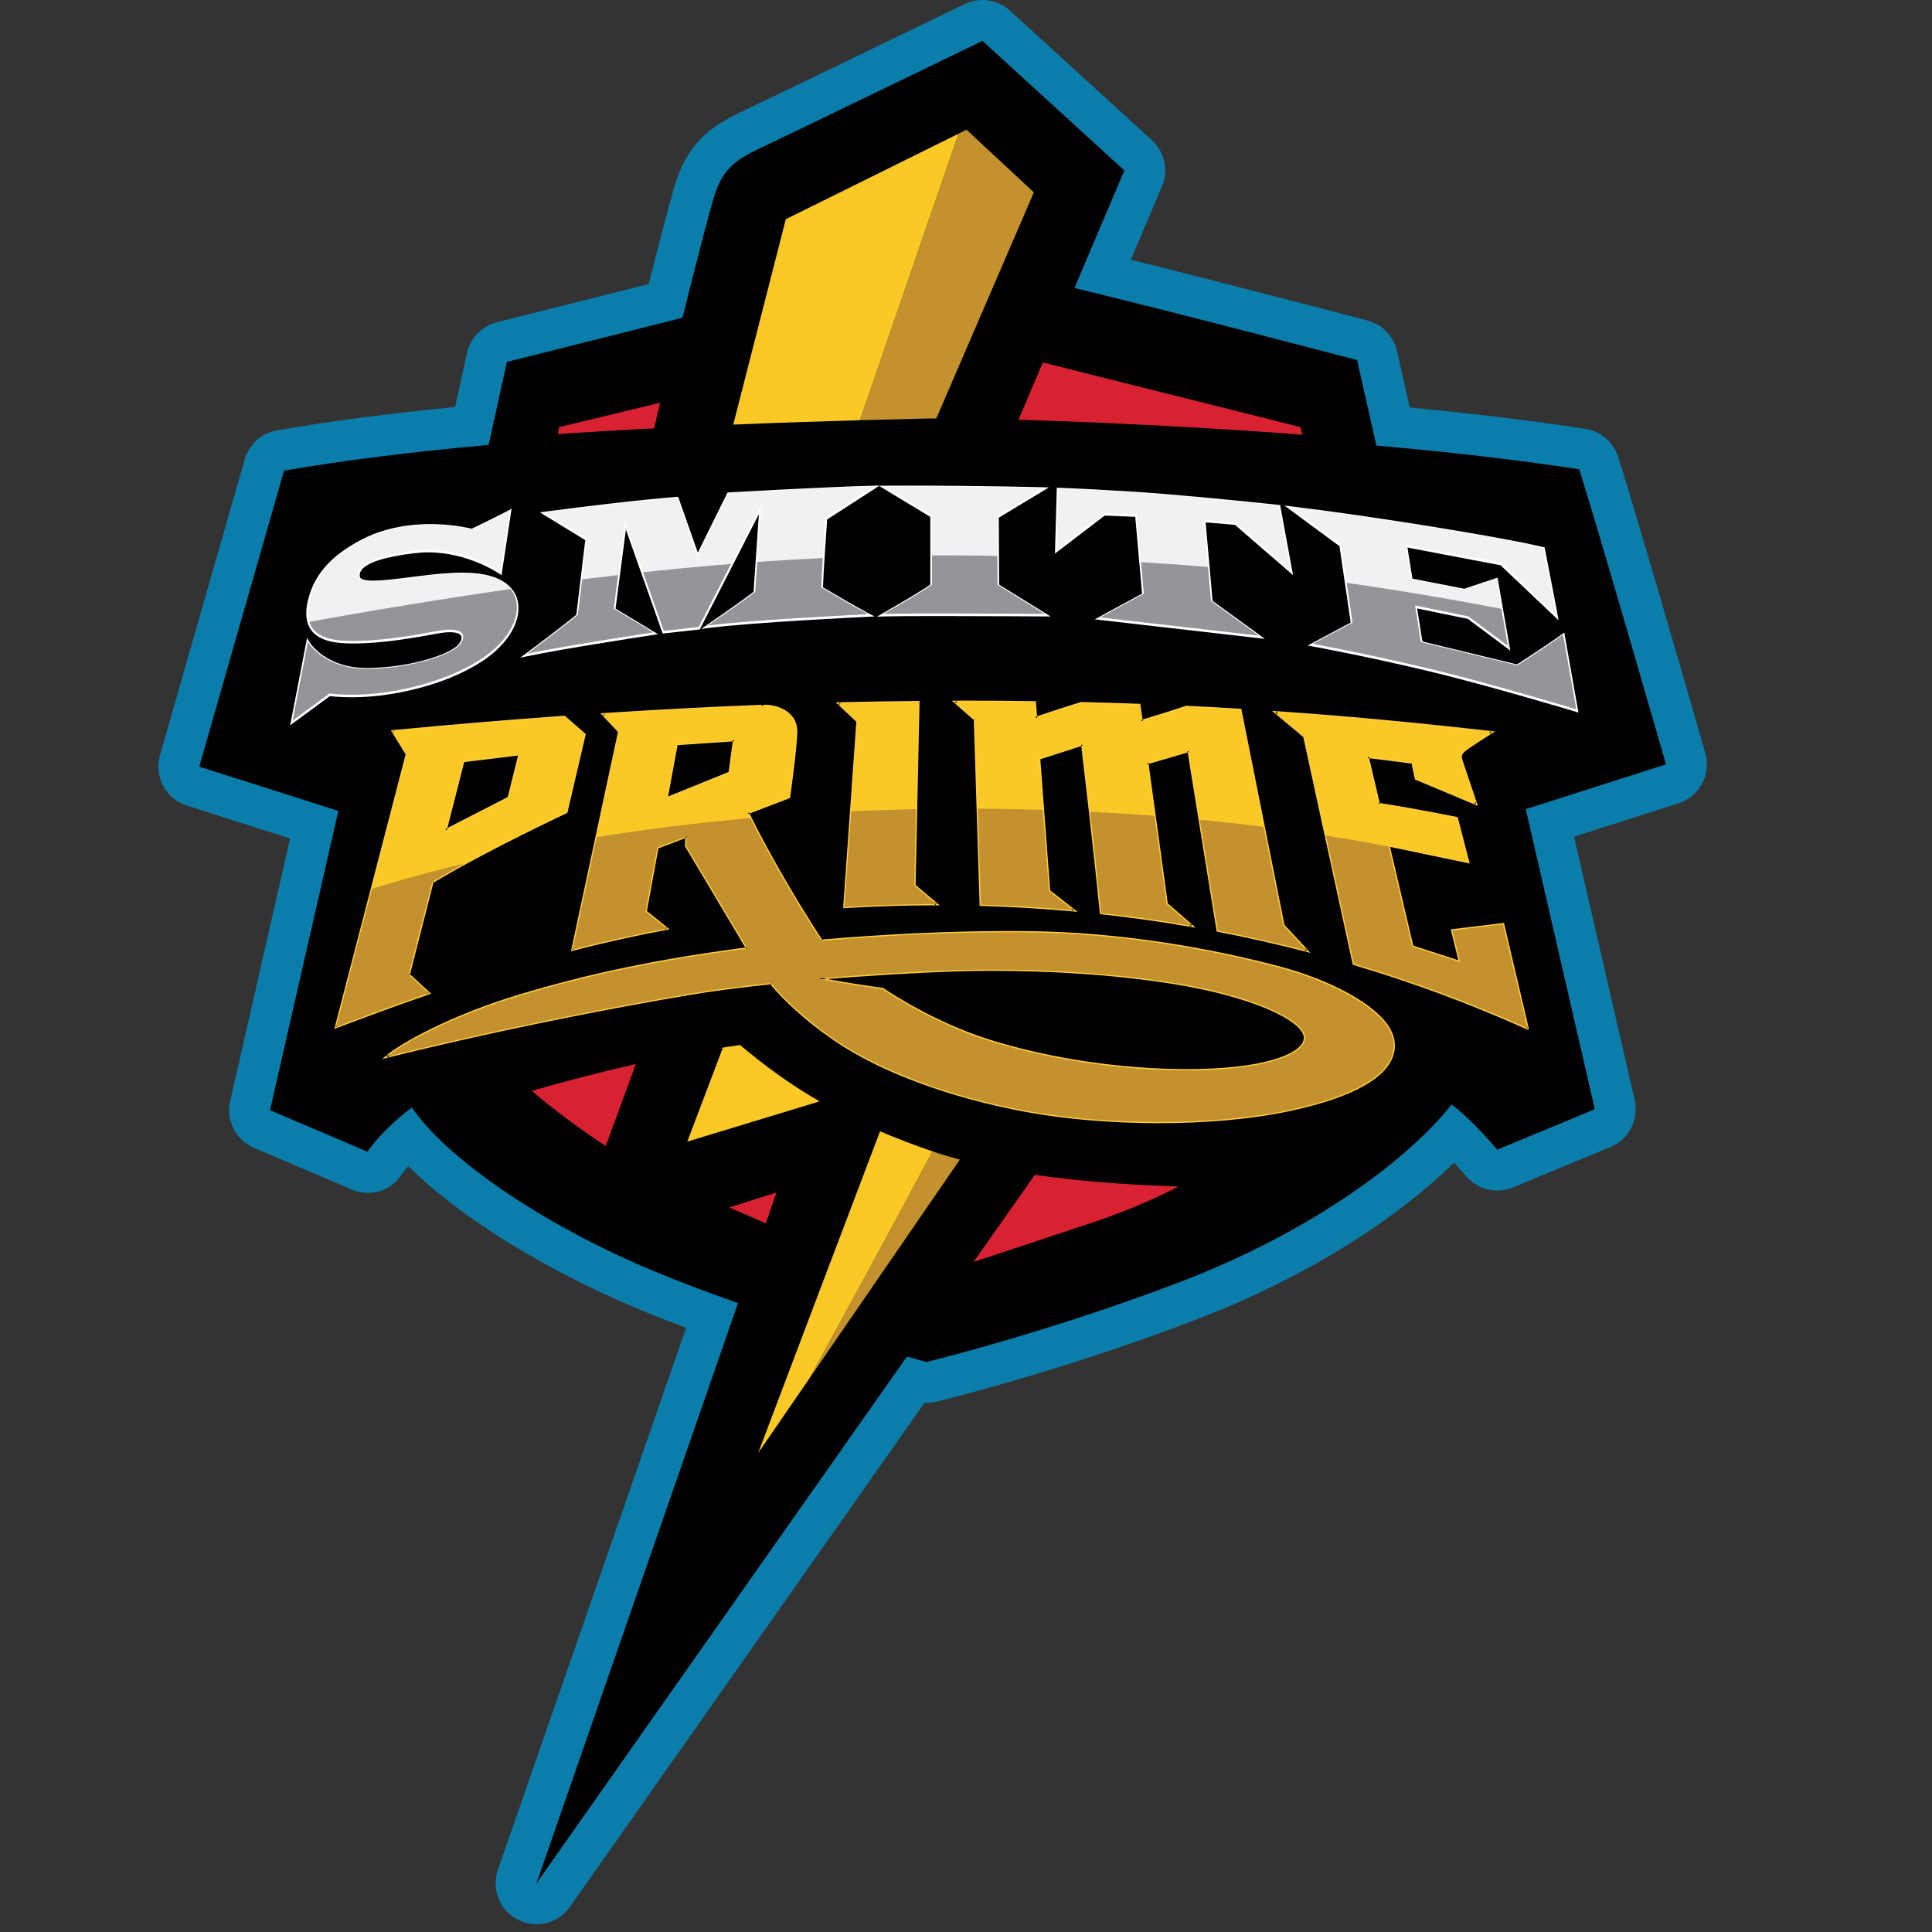 <svg version="1.2" xmlns="http://www.w3.org/2000/svg" viewBox="0 0 3000 3000" width="3000" height="3000">
	<rect x="0" y="0" width="3000" height="3000" fill="#333333" stroke="none"/>
	<title>Logo AI</title>
	<defs>
		<clipPath clipPathUnits="userSpaceOnUse" id="cp1">
			<path d="m2371.78 1596.53l-0.01 0.03c-87.79-39.49-177.79-72.82-269.49-100.06l-76.82-353.19-44.46-37.18c125.79 8.7 236.12 19.92 334.63 31.08-9.65 6.08-27.1 17.18-34.58 22.42-10.58 7.46-14.89 11.19-12.6 19.21 2.29 8.02 23.21 69.06 23.21 69.06l-92.83-38.97c0 0-5.17-23.79-4.87-24.65 0-0.88-70.5-9.17-70.5-9.17l17.28 73.5c64.2 10.12 121.12 21.92 121.12 21.92l17.49 67.63-123.6-25.73 37.05 157.55 74.5 24.06-12.03-49.28 78.52-9.45zm-857.7-479.43c0 0-23.01-20.24-30.92-27.1 42.44-0.1 83.59 0.15 123.51 0.7l1.84 24.29c26.83-9.25 54.37-17.93 70.44-22.9q46.11 1.12 89.99 2.76l3.43 24.96c32.37-9.5 57.61-17.81 69.54-21.84q43.05 2.08 83.94 4.57l66.75 334.55 36.2 38.95c-45.56-11.84-91.52-22.21-137.79-31.1l-45.16-279.05c0 0-18.07 5.52-64.54 18.93l30.08 219 38.71 33.63c-46.5-8.08-93.31-14.68-140.35-19.82-11.29-113.84-29.12-261.64-29.12-261.64l-67.39 21.68 15.54 206.02 37.95 29.64q-71.53-6.51-143.62-8.53zm-182.34 2.82l-29.12-27.38q63.32-1.59 123.27-2.17l-6.23 284.88 34.2 28.58q-37.49 0.05-75.06 1.24-34.3 1.12-67.53 3.1zm-809.77 474.6l110.04-423.61-21.77-35.3c92.6-8.83 181.21-16.18 266.07-22.21l31.08 27.22-28.14 120.33c0 0-117.98 54.59-207.95 108.32l-36.81 144.16c0 0 22.87 21.09 31.2 28.76-47.01 16.18-94.73 33.64-143.72 52.33zm1640.72 18.11c10.26 44.49-39.38 85.23-161.82 111.04-122.44 25.81-287.33 23.06-405.58 1.42-118.24-21.64-226.71-61.57-298.85-110.91-46.25-31.64-78.41-62.91-99.41-87.78-45.81 4.82-90.41 10.52-129.3 17.14-129.64 22.07-299.22 55.37-466.67 97.07 21.18-17.87 95.97-61.22 205.55-94.31 109.57-33.1 211.09-53.61 332.77-70.49q10.26-1.43 21.26-2.82c-7.44-12.51-17.38-29.2-28.03-47.08-30.57-51.34-67-112.5-67-112.5 0 0 0.34-10.67 0.73-14.9l-45.65 17.49-18.36 99.49 32.73 26.43c-49.26 9.24-97.67 20.1-145.83 32.49l72.53-338.49-25.09-26.63c86.14-5.62 168.3-9.86 246.73-12.93v0.01c28.13-1.06 52.96 13.61 52.68 39.28-0.28 25.66-11.04 102.11-11.04 102.11l-63.79 24.42c18.3 38.68 50.74 96.97 83.77 150.89 10.17 16.62 20.41 32.84 30.31 47.93 109.55-9.43 237.92-15.37 343.32-12.66 154.22 3.97 294.86 34.42 372.62 55.6 77.77 21.18 161.16 64.2 171.42 108.69zm-1471.05-323.05l98.46-50.43 16.84-68.17-87.74 10.64zm448.41-140.41l-89.7 6.08-15.64 84.78 98.44-39.8zm886.31 460.66c-2.65-26.81-81.41-64.2-203.85-83.73-122.45-19.52-251.84-22.5-341.85-19.52-48.75 1.61-127.79 5.85-210.61 12.91 37.91 7.99 100.41 16.54 100.41 16.54 0 0 57.59 40.04 133.7 69.17 76.11 29.12 203.85 56.25 333.24 56.91 129.39 0.67 191.6-25.48 188.96-52.28z"/>
		</clipPath>
		<clipPath clipPathUnits="userSpaceOnUse" id="cp2">
			<path d="m791.02 793.55l-14.2 93.79c0 0-59.16-41.5-134.17-32.23-75.01 9.27-89.13 25.81-86.48 39.71 2.64 13.9 45.66 7.06 97.51 0.66 51.84-6.4 107.66-11.03 135.23 15.23 27.58 26.25 12.8 76.33-40.37 111.63-53.17 35.3-123.1 50.3-165.02 54.49-41.92 4.19-71.92 0-71.92 0l-57.14 41.92 23.61-122c0 0 24.93 43.24 95.08 41.91 70.16-1.32 130.39-23.38 141.42-38.16 11.03-14.79 4.41-28.02-35.3-20.74-39.71 7.28-95.31 17.21-143.4 15.22-48.1-1.99-64.2-24.05-55.38-62.21 8.83-38.17 33.1-67.95 82.07-93.77 48.98-25.81 113.4-29.56 170.32-16.54 46.99-22.72 58.14-28.91 58.14-28.91zm55.12 2.35c146.42-19.22 205.03-23.02 205.03-23.02l32.04 90.65 48.17-97.53c0 0 150.46-8.78 225.21-10.44-61.7 39.87-74.75 48.17-74.75 48.17 0 0-6.17 88.52-6.65 108.45 55.06 32.51 72.85 41.53 72.85 41.53 0 0-176.55 8.31-248.69 17.56 55.53-37.97 73.32-52.21 73.32-52.21l9.26-134.79-97.06 189.37-54.1 5.94-60.04-169.92-17.8 135.51 61.22 36.78c0 0-138.58 21.12-195.06 32.98 66.68-49.83 78.31-60.27 78.31-60.27l14.24-118.65zm528.03-40.35c136.85-0.59 245.47 2.4 245.47 2.4l-71.41 43.18 0.66 106.96 73.08 45.17c0 0-204.57-1.49-249.79 0 54.81-31.22 75.05-45.17 75.05-45.17v-108.29zm437.26 13.03c79.76 6.61 174.05 16.74 174.05 16.74l18.28 99.36-85.04-73.58-49.57-4.19 11.24 126.24 74.02 53.75-245.86-28.2 67.63-36.79-11.01-123.37-50.67-1.98-73.58 56.18 2.64-94.07c0 0 88.12 3.3 167.87 9.91zm636.19 332.78c0 0-140.71-42.59-238.82-65.62-98.12-23.03-170.36-35.97-170.36-35.97l61.83-32.81-17.98-121.77-78.24-57.74c122.41 14.83 324 47.01 392.14 63.42 15.46 78.55 19.88 103.47 19.88 103.47l-84.87-80.44-148.9-28.4 8.53 53.92c65.2 12.72 82.96 16.12 82.96 16.12l49.53-16.4 17.98 103.47-60.89-45.43-83.14-17.08 9 56.83c0 0 106.01 25.56 149.86 36.28 56.47-36.59 70.98-47.63 70.98-47.63z"/>
		</clipPath>
	</defs>
	<style>
		.s0 { fill: #0a7dab } 
		.s1 { fill: #000000 } 
		.s2 { fill: #fbc926 } 
		.s3 { fill: #d92231 } 
		.s4 { fill: #c3922e } 
		.s5 { fill: #ffcc3e } 
		.s6 { fill: #ffffff } 
		.s7 { fill: #f1f1f2 } 
		.s8 { fill: #939598 } 
	</style>
	<g id="Layer 3">
		<g id="&lt;Group&gt;">
			<path id="&lt;Compound Path&gt;" fill-rule="evenodd" class="s0" d="m833 2987.9c-9.8 0-19.7-2.3-28.9-7-28.2-14.5-41.4-47.5-31-77.4l292.3-841.6c-37.8-14.2-71.9-28-101.7-41.2-82.2-36.1-160.5-79.6-226.5-125.6-31.2-21.7-69.8-51.1-103.3-84.4-5.9 6.7-9.1 11.3-9.9 12.4-16.5 26.6-49.3 36.1-78.2 23.8l-151.4-64.5c-28.3-12.1-43.9-42.6-37-72.6l93-407.8-160.3-51.1c-32.7-10.5-51.2-45-41.8-78l131.7-459.6c6.7-23.5 26.3-41 50.3-45.1 81.4-14.1 174.2-26.2 276.3-36.2l18.5-83.7c5.2-23.5 23.2-42.1 46.6-48l235.6-59.2c11.3-44.7 30.1-117.8 39.4-149.7 19.4-66.6 52.4-93.1 106.5-118.7 39.5-18.7 341.7-164.9 344.7-166.4 23.4-11.3 51.4-7.2 70.5 10.3l220.3 201.2c19.9 18.2 26.2 47 15.6 71.8l-48.3 113.7c155 38.6 365 93.7 367.5 94.4 22.9 6 40.6 24.3 45.8 47.5l19.7 87.6c98.2 9.3 189.8 20.4 272.8 33.1 24 3.7 43.7 20.6 51 43.7 34.3 108.9 131.1 445.5 135.2 459.8 9.5 33-9 67.6-41.7 78l-162.1 51.8 94.1 408.9c7 30.2-8.9 61.1-37.5 72.9l-151.6 62.9c-25.8 10.7-55.6 3.3-73.3-18.2-3.6-4.3-10.1-11.8-18-20.4-80.4 79-216.5 173.6-402.7 244.6-209.7 80.1-394.2 124.9-402 126.8-5.8 1.4-11.8 1.9-17.7 1.7l-550.5 782.5c-12.2 17.4-31.8 27-52 27zm-193.5-1331.6q5.2 0 10.4 0.8c17 2.9 32.2 12.5 42 26.8 21.1 30.7 63 68.7 117.9 107 59.4 41.4 130.3 80.6 205.1 113.5 41.8 18.5 93.1 38.4 152.2 59.2 33 11.6 50.4 47.7 38.9 80.8l-164.2 472.8 314.6-447.3c15.5-22.1 43.4-31.9 69.4-24.5 5 1.4 9.5 2.7 13.4 3.8 48.5-12.5 203.1-54 370.7-118 204.5-78 340.1-186.3 394.1-255.3 21.2-27.1 60.1-32.4 87.8-11.9 17.7 13.1 35.6 30.2 50.2 45.3l60.4-25.1-95.1-413.5c-7.4-32.3 11.1-64.8 42.6-74.8l158.9-50.7c-26.2-90.7-76.3-263.2-105.5-359.5-83-11.8-174.1-22-271.6-30.5-27.5-2.4-50.4-22.3-56.5-49.3l-21.4-95.1c-82.7-21.6-283.4-73.7-400.3-101.8-18.2-4.4-33.5-16.5-41.9-33.2-8.4-16.7-9-36.2-1.7-53.4l59.9-141.1-155.3-141.8c-83.7 40.5-275.1 133-306.9 148.1-30.8 14.5-32.5 17.4-38.9 39.4-13 44.2-47.1 180.5-47.4 181.9-5.7 22.7-23.4 40.5-46.2 46.2l-234.4 58.9-19.9 90.6c-6 27.1-28.8 47.1-56.4 49.6-100.6 9-192.3 20-273.3 32.7l-103.6 361.7 157.2 50.1c31.4 10 49.9 42.5 42.6 74.7l-94.2 412.9 59.4 25.3c12.7-12.9 28.9-27.7 49-42.7 11.1-8.2 24.4-12.6 38-12.6z"/>
			<path id="&lt;Path&gt;" fill-rule="evenodd" class="s1" d="m2586.9 1186.9c0 0-100.3-348.9-134.7-458.2-96.6-14.8-202.8-27-315-36.8l-29.9-132.8c0 0-287.3-75.4-438.9-111.9l77.5-182.5-220.3-201.2c0 0-305 147.6-345.2 166.6-40.3 19.1-59.3 33.2-72.7 79.1-13.5 45.9-48 184.3-48 184.3l-272.6 68.5-28.4 128.9c-116.4 10.4-223.7 23.7-317.6 39.9l-131.7 459.6 216 68.8-106.1 464.7 151.4 64.5c0 0 21.3-33.1 68.8-68.6 52 75.8 188.7 171.9 349.8 242.8 47.9 21.1 102.5 41.8 156.7 60.9l-312.9 900.8 575.2-817.8c19.1 5.4 30 8.4 30 8.4 0 0 185.9-44.8 394.2-124.3 208.3-79.5 357.3-193.5 421.5-275.5 33.1 24.5 70.8 70.1 70.8 70.1l151.6-62.8-107.2-466z"/>
			<path id="&lt;Path&gt;" fill-rule="evenodd" class="s2" d="m1149.1 1622.7q-12.4 1.8-26.5 3.9c-12.2 32.2-55.4 146.1-55.4 146.1l205.4-62.5c-47.9-27.6-86.5-56.6-123.5-87.5z"/>
			<path id="&lt;Path&gt;" fill-rule="evenodd" class="s3" d="m940.5 1779.6c7.8-20.9 22.8-61.5 46.8-127.3-47.4 10.6-101.3 24.2-161.6 41.6 32.9 28.3 74.1 58.8 114.8 85.7z"/>
			<path id="&lt;Path&gt;" fill-rule="evenodd" class="s3" d="m1205.5 1852.3c0 0-7.8 1.2-73.1 22.8 24.8 10.3 43.4 18.5 56.7 24.5z"/>
			<path id="&lt;Path&gt;" fill-rule="evenodd" class="s4" d="m1447.9 1787.8c-37.7 71.5-102 189.8-153.8 284.6-13.3 24.4-25.8 47.3-36.8 67.4l44.7-65 188.4-274.1c-14.5-3.9-28.7-8.2-42.5-12.9z"/>
			<path id="&lt;Path&gt;" fill-rule="evenodd" class="s2" d="m1447.9 1787.8c-29.7-10.2-56.6-20.5-81.4-31.1-28.8 76-75 197.9-114.6 302.3-40.5 106.9-74 195.4-74.6 197.2l80-116.4c11-20.1 23.5-43 36.8-67.4 51.8-94.8 116.1-213.1 153.8-284.6z"/>
			<path id="&lt;Path&gt;" fill-rule="evenodd" class="s3" d="m1511.7 1959.6c8.4-2.8 85.3-28.3 180.2-59.7 64.1-21.3 111.1-43.4 137.9-57.4-52.8-1.9-136.5-5.6-222.9-18.3z"/>
			<path id="&lt;Path&gt;" fill-rule="evenodd" class="s3" d="m1025 625.4l-9.2 39.7c-49.5 2.5-99.7 5.5-149.4 9 0.6-4.1 1.5-10.8 1.5-10.8z"/>
			<path id="&lt;Path&gt;" fill-rule="evenodd" class="s3" d="m2019.4 663.3c0.3 0.4 1.9 6.9 3.1 11.8-106.6-8.7-293.8-19.1-441-23.3l37.8-89c145.7 36.9 399.6 99.9 400.1 100.5z"/>
			<path id="&lt;Path&gt;" fill-rule="evenodd" class="s4" d="m1605.4 298.7l-151.5 351.1c-10 0-19.3 0.1-27.8 0.4-27.2 0.6-57.7 1.4-90.8 2.3l153.1-444.9 12.4-6.2z"/>
			<path id="&lt;Path&gt;" fill-rule="evenodd" class="s2" d="m1488.4 207.6l-153.1 444.9c-58.8 1.7-125.8 3.9-196.7 6.8l81.6-318.9z"/>
			<path id="&lt;Compound Path&gt;" fill-rule="evenodd" class="s5" d="m2371.8 1596.5l-1.8-0.9v0.1l1.8 0.9 0.8-1.9c-87.9-39.5-178-72.8-269.8-100.1l-0.5 1.9 1.9-0.4-76.9-353.9-45-37.6-1.3 1.5-0.1 2c125.7 8.7 236 19.9 334.5 31.1l0.2-2-1-1.7c-4.9 3.1-11.6 7.4-18.1 11.6-6.6 4.2-12.8 8.3-16.6 10.9-4.4 3.1-7.8 5.6-10.2 8.2-1.2 1.3-2.2 2.6-2.8 4.1q-1 2.2-1 4.7 0 2.1 0.6 4.4c0.3 1 0.9 2.9 1.7 5.3 5.6 17.1 21.6 63.8 21.6 63.8l1.9-0.6 0.7-1.8-92.8-39-0.8 1.8 2-0.4c0 0-0.3-1.4-0.8-3.5-0.7-3.2-1.7-8.1-2.6-12.3-0.4-2.2-0.8-4.1-1.1-5.6q-0.2-1.2-0.3-1.9 0-0.4-0.1-0.6v-0.2h-0.2 0.2-0.2 0.2-1.2l1.2 0.1v-0.1h-1.2l1.2 0.1-1.8-0.2 1.7 0.7c0.1-0.3 0.1-0.4 0.1-0.5l-1.8-0.2 1.7 0.7 0.1-0.4v-0.3c0-0.4-0.1-0.8-0.2-1-0.3-0.5-0.5-0.6-0.7-0.7-0.3-0.2-0.4-0.2-0.6-0.3-0.2-0.1-0.4-0.1-0.7-0.2-1-0.2-2.8-0.5-5.2-0.8-16.9-2.5-64.8-8.2-64.8-8.2l-2.8-0.3 18.2 77.6 1.3 0.2c32.1 5 62.4 10.5 84.6 14.7 11.1 2.1 20.2 3.9 26.6 5.2 3.1 0.6 5.6 1.1 7.3 1.5 1.7 0.3 2.6 0.5 2.6 0.5l0.4-2-2 0.5 16.7 64.6-123.5-25.7 38 161.6 79 25.5-12.4-50.5 74.6-9 37.5 159.5 2-0.5-1.8-0.9 1.8 0.9 1.9-0.4-38.4-163-82.5 10 11.7 48-70-22.7-36.1-153.4 123.7 25.8-18.6-72-1.2-0.2c-0.1 0-57-11.8-121.2-21.9l-0.4 1.9 2-0.4-17.3-73.5-1.9 0.4-0.3 2c0 0 1.1 0.1 3.1 0.3 6.7 0.8 23.6 2.8 38.7 4.8 7.6 0.9 14.8 1.8 20 2.6 2.7 0.3 4.8 0.7 6.3 0.9 0.7 0.1 1.3 0.2 1.6 0.3l0.2 0.1h0.1l0.3-1.1-0.5 1c0.1 0.1 0.2 0.1 0.2 0.1l0.3-1.1-0.5 1 0.8-1.6-1.2 1.3c0.2 0.2 0.3 0.3 0.4 0.3l0.8-1.6-1.2 1.3 1.3-1.4-1.7 1q0.2 0.3 0.4 0.4l1.3-1.4-1.7 1 1.7-1h-1.9c0 0.4 0.1 0.7 0.2 1l1.7-1h-1.9 2l-1.9-0.7c-0.1 0.3-0.1 0.4-0.1 0.5v0.3c0 0.3 0 0.5 0 0.9 0.2 1.1 0.5 3.1 1 5.6 1.5 7.3 3.9 18.4 3.9 18.5l0.2 1 97.9 41-1.5-4.1c0 0-0.3-1-0.9-2.7-2-5.9-7.1-20.7-11.9-35-2.4-7.1-4.7-14.1-6.6-19.7-1.9-5.6-3.3-9.9-3.7-11.6-0.4-1.3-0.6-2.3-0.6-3.3 0-1.1 0.3-2.1 0.7-3.1 0.7-1.4 1.9-3 3.9-4.7 1.9-1.7 4.5-3.6 7.8-5.9 3.7-2.6 9.9-6.7 16.4-10.9 6.5-4.2 13.3-8.5 18.1-11.5l4.8-3-5.6-0.7c-98.6-11.1-208.9-22.4-334.8-31l-6.1-0.5 48.7 40.7 76.9 353.7 1.1 0.3c91.6 27.2 181.5 60.5 269.3 100l1.7 0.8 1.2-2.4-0.2-0.7zm-848.7-191.7v1.9q72 2.1 143.5 8.6l6.7 0.6-42.6-33.3-15.3-203.6 65.9-21.2-0.6-1.9-2 0.3c0 0 0.3 2.3 0.8 6.5 3.5 29.9 18.4 155.5 28.3 255.1l0.2 1.6 1.6 0.2c47 5.1 93.7 11.7 140.2 19.8l7 1.2-43.5-37.8-30-218.3-2 0.3 0.6 1.9c46.5-13.4 64.6-19 64.6-19l-0.6-1.9-2 0.4 45.4 280.4 1.4 0.2c46.2 8.9 92.1 19.3 137.6 31.1l6.6 1.7-40.4-43.5-67-335.5-1.5-0.1q-40.9-2.5-84-4.6h-0.3l-0.4 0.1c-11.9 4.1-37.1 12.4-69.5 21.9l0.6 1.9 2-0.3-3.7-26.6-1.7-0.1q-43.9-1.6-90-2.7h-0.3-0.3c-16.1 5-43.6 13.7-70.5 23l0.6 1.8 2-0.1-2-26.1h-1.8q-50.9-0.7-104.5-0.8-9.5 0-19 0.1h-5.3l4 3.5c3.9 3.4 11.7 10.1 18.4 16.1 3.4 2.9 6.5 5.7 8.8 7.7 2.3 2 3.7 3.2 3.7 3.2l1.3-1.5-2 0.1 9.1 289.6h1.9v-1.9l2-0.1-9-288.6-0.7-0.5c0 0-23-20.3-30.9-27.1l-1.3 1.5v1.9q9.5 0 19 0 53.6 0 104.5 0.7v-1.9l-2 0.1 2.1 26.9 2.4-0.9c26.8-9.2 54.3-17.9 70.4-22.9l-0.6-1.9-0.1 2q46.1 1.1 90 2.8l0.1-2-2 0.3 3.8 27.2 2.2-0.6c32.4-9.5 57.6-17.9 69.6-21.9l-0.7-1.9-0.1 2q43.1 2.1 84 4.6l0.1-2-2 0.4 66.9 335.1 36.6 39.3 1.4-1.3 0.5-1.9c-45.6-11.9-91.6-22.3-137.9-31.2l-0.4 2 2-0.3-45.5-281.3-2.2 0.6c0 0-1.1 0.4-3.5 1.1-7.3 2.2-26.2 7.8-61 17.9l-1.7 0.4 30.5 221.5 39.2 34.1 1.3-1.5 0.4-2c-46.6-8-93.4-14.7-140.5-19.8l-0.2 2 2-0.2c-11.3-113.9-29.2-261.7-29.2-261.7l-0.3-2.4-71.1 22.9 15.7 208.5 38.6 30.1 1.3-1.5 0.1-2q-71.6-6.5-143.7-8.5l-0.1 2 2-0.1zm-211.8 3.4l0.1 1.9q33.2-1.9 67.5-3.1 37.5-1.2 75-1.2h5.4l-37.6-31.5 6.2-286-2 0.1q-60 0.6-123.3 2.1l-4.8 0.2 31.9 30-20.5 289.6 2.2-0.2-0.1-1.9 2 0.1 20.5-289.2-29.8-28-1.4 1.4 0.1 2q63.3-1.6 123.2-2.2v-2h-2l-6.2 285.8 34.9 29.2 1.3-1.5v-2q-37.5 0.1-75.1 1.3-34.4 1.1-67.6 3.1l0.1 2 2 0.1zm-789.3 186.3l1.9 0.5 110.2-424.4-22.2-36-1.7 1 0.2 2c92.6-8.8 181.2-16.2 266-22.2l-0.1-2-1.3 1.5 30.2 26.5-27.9 119.1 1.9 0.5-0.8-1.8c0 0-118 54.6-208.1 108.4l-0.7 0.4-37.3 146.1 0.8 0.8c0 0 1.5 1.3 3.7 3.4 6.9 6.3 21.3 19.6 27.5 25.4l1.4-1.5-0.7-1.9c-47 16.2-94.7 33.7-143.7 52.4l0.7 1.8 1.9 0.5-1.9-0.5 0.7 1.9c48.9-18.7 96.6-36.1 143.6-52.3l3.2-1.1-2.5-2.2c-8.3-7.7-31.2-28.8-31.2-28.8l-1.3 1.5 1.9 0.4 36.8-144.1-1.9-0.5 1 1.7c44.9-26.8 96.9-53.9 137.6-74.2 20.4-10.2 37.9-18.7 50.4-24.7 6.2-2.9 11.1-5.3 14.5-6.9q2.6-1.2 3.9-1.8 1.4-0.6 1.4-0.6l0.9-0.4 28.6-122.5-32.6-28.5h-0.8c-84.9 6.1-173.5 13.4-266.2 22.3l-3.1 0.3 23 37.3-110.8 426.5 3.6-1.4zm1640.7 18.1l-1.9 0.5q1.2 5.4 1.2 10.7c0 9.6-3 19-9.4 28.1-9.5 13.6-26.5 26.7-51.7 38.6-25.2 11.8-58.5 22.4-100.4 31.2-60.2 12.7-130.8 18.5-201 18.5-72.2 0-144-6.1-203.8-17.1-118.1-21.6-226.3-61.5-298.1-110.6-46.1-31.5-78.2-62.7-99-87.4l-0.7-0.8-1.1 0.1c-45.8 4.8-90.4 10.5-129.4 17.2-129.7 22-299.3 55.4-466.8 97.1l0.5 1.9 1.2 1.5c5.2-4.4 13.8-10.4 25.4-17.4 35-21.2 97.5-51.8 179.5-76.5 109.5-33.1 210.8-53.6 332.5-70.4q10.2-1.5 21.2-2.9l3-0.3-1.5-2.6c-7.5-12.6-17.4-29.2-28.1-47.1-30.5-51.4-67-112.5-67-112.5l-1.7 1h2c0 0 0-0.6 0.1-1.7 0-1.6 0.1-4.1 0.2-6.5 0.1-2.5 0.3-5 0.4-6.5l0.3-3.2-49.7 19-18.7 101.8 33.6 27.1 1.3-1.5-0.4-1.9c-49.3 9.2-97.8 20.1-146 32.5l0.5 1.9 2 0.4 72.7-339.5-25.8-27.4-1.4 1.4 0.1 2c86.1-5.7 168.3-9.9 246.7-13l-0.1-2h-2v0.1 2l2.1-0.1q1.4 0 2.7 0c13.1 0 25.2 3.5 33.8 9.9 4.4 3.1 7.9 7 10.3 11.5 2.4 4.5 3.8 9.7 3.8 15.5q0 0.2 0 0.4c-0.1 6.3-0.8 15.9-1.8 26.6-1.6 16.1-3.9 35-5.8 49.7-1 7.4-1.8 13.8-2.4 18.3-0.3 2.3-0.6 4.1-0.8 5.4-0.1 1.2-0.2 1.9-0.2 1.9l1.9 0.2-0.7-1.8-65.8 25.2 1 1.9c18.3 38.8 50.8 97.1 83.8 151.1 10.2 16.6 20.5 32.9 30.4 48l0.6 1 1.2-0.1c91.4-7.9 196-13.4 289.3-13.4 18.5 0 36.4 0.3 53.8 0.7 154 4 294.5 34.4 372.2 55.5 38.7 10.6 78.8 26.6 110.5 45.4 15.8 9.4 29.5 19.6 39.8 30 10.3 10.5 17.2 21.2 19.7 31.9l1.9-0.5 1.9-0.4c-2.7-11.7-10-23-20.7-33.8-15.9-16.1-39.3-31.2-66-44.3-26.8-13.1-56.8-24.1-86.1-32.1-77.9-21.2-218.7-51.7-373.1-55.7-17.4-0.4-35.4-0.6-53.9-0.6-93.4 0-198.1 5.4-289.6 13.3l0.1 2 1.7-1.1c-9.9-15.1-20.1-31.3-30.3-47.9-33-53.9-65.4-112.1-83.7-150.7l-1.7 0.9 0.7 1.8 64.8-24.8 0.2-1.2c0 0 2.7-19.1 5.4-41.5 1.4-11.1 2.8-23.1 3.8-33.9 1.1-10.8 1.8-20.4 1.9-27q0-0.2 0-0.4c0-6.4-1.6-12.3-4.3-17.4-4.1-7.6-10.9-13.5-19.2-17.5-8.2-3.9-18-6-28.4-6q-1.4 0-2.9 0.1l0.1 2h2v-0.1-2l-2.1 0.1c-78.4 3-160.6 7.3-246.8 12.9l-4.2 0.3 27.3 28.9-73 340.6 3.1-0.8c48.1-12.4 96.5-23.2 145.7-32.4l4.3-0.8-35.2-28.4 17.9-97.3 44.7-17.1-0.8-1.8-1.9-0.2c-0.2 2.2-0.4 5.9-0.6 9.1-0.1 3.2-0.2 5.9-0.2 5.9v0.6l0.3 0.5c0 0 0.6 1 1.6 2.7 7.4 12.4 38.7 64.9 65.4 109.8 10.7 17.9 20.6 34.6 28 47.1l1.7-1-0.2-2q-11 1.4-21.3 2.8c-121.7 16.9-223.4 37.5-333.1 70.6-54.9 16.6-101 35.7-136.2 53-17.6 8.6-32.4 16.7-44.1 23.9-11.8 7.1-20.5 13.2-25.9 17.8l-6.5 5.5 8.2-2.1c167.4-41.7 337-75 466.6-97 38.8-6.6 83.4-12.3 129.1-17.1l-0.2-2-1.5 1.3c21.1 25 53.4 56.4 99.8 88.1 72.5 49.6 181.2 89.5 299.6 111.2 60.1 11 132.2 17.1 204.6 17.1 70.4 0 141.2-5.7 201.8-18.5 56.1-11.9 97.1-26.8 124.2-44 13.6-8.6 23.7-17.8 30.4-27.4 6.7-9.7 10.1-19.9 10.1-30.4q0-5.8-1.4-11.6zm-1471-323.1l0.9 1.8 99.2-50.9 17.8-71.8-91.9 11.1-29 113.6 3.9-2-0.9-1.8 1.9 0.5 27.2-106.6 83.6-10.2-16 64.5-97.6 50 0.9 1.8 1.9 0.5zm448.4-140.4l-0.1-2-91.3 6.2-16.5 89.9 102.8-41.6 7.4-54.6-2.4 0.1 0.1 2-2-0.3-6.7 49.9-94 38.1 14.7-79.7 88.1-6-0.1-2-2-0.3zm886.3 460.7l2-0.2c-0.4-3.8-2.1-7.6-4.8-11.5-4.9-6.7-13.2-13.4-24.5-20.2-17-10.2-40.9-20.5-70.6-29.7-29.8-9.3-65.3-17.7-105.6-24.1-96.8-15.4-197.9-20.5-280.5-20.5-22 0-42.7 0.3-61.7 1-48.8 1.6-127.9 5.8-210.7 12.9l-13.4 1.1 13.1 2.8c38.1 8 100.6 16.6 100.6 16.6l0.3-2-1.2 1.6c0.1 0.1 57.8 40.2 134.1 69.4 76.4 29.2 204.3 56.4 334 57.1q2.4 0 4.8 0c61.9 0 108.1-6.2 139-15.7 15.5-4.8 27.1-10.4 35-16.6q6-4.6 9.1-9.7c2-3.4 3.1-7 3.1-10.7q0-0.9-0.1-1.8l-2 0.2-1.9 0.2q0 0.7 0 1.4c0 2.9-0.8 5.7-2.5 8.6-3.1 5.1-9 10.2-18 15-13.5 7.2-33.7 13.5-60.7 18-26.9 4.4-60.6 7.1-101 7.1q-2.4 0-4.8 0c-129.1-0.7-256.7-27.8-332.5-56.8-38-14.5-71.3-31.8-95.2-45.4-11.9-6.8-21.4-12.7-28-16.9-3.3-2.1-5.8-3.7-7.5-4.9q-1.3-0.8-2-1.3-0.6-0.4-0.6-0.4l-0.4-0.3-0.5-0.1c0 0-0.9-0.1-2.7-0.4-12.5-1.7-64.5-9.1-97.6-16.1l-0.4 2 0.2 1.9c82.8-7 161.8-11.3 210.5-12.9 18.9-0.6 39.6-1 61.6-1 82.5 0 183.4 5.1 279.9 20.5 61.1 9.8 111.2 24 146.4 39 17.5 7.5 31.3 15.3 40.8 22.7 4.7 3.7 8.3 7.3 10.8 10.8 2.5 3.4 3.9 6.6 4.2 9.5z"/>
			<path id="&lt;Compound Path&gt;" fill-rule="evenodd" class="s2" d="m2371.8 1596.5v0.1c-87.8-39.5-177.8-72.9-269.5-100.1l-76.8-353.2-44.5-37.2c125.8 8.7 236.1 20 334.6 31.1-9.6 6.1-27.1 17.2-34.5 22.4-10.6 7.5-14.9 11.2-12.6 19.2 2.2 8.1 23.2 69.1 23.2 69.1l-92.9-39c0 0-5.1-23.8-4.8-24.6 0-0.9-70.5-9.2-70.5-9.2l17.2 73.5c64.2 10.1 121.2 21.9 121.2 21.9l17.4 67.7-123.5-25.8 37 157.6 74.5 24-12-49.2 78.5-9.5zm-848.7-191.7q72.1 2 143.6 8.5l-37.9-29.6-15.6-206 67.4-21.7c0 0 17.9 147.8 29.2 261.6 47 5.1 93.8 11.8 140.3 19.8l-38.7-33.6-30.1-219c46.5-13.4 64.6-18.9 64.6-18.9l45.1 279c46.3 8.9 92.2 19.3 137.8 31.1l-36.2-38.9-66.7-334.6q-40.9-2.5-84-4.5c-11.9 4-37.2 12.3-69.5 21.8l-3.4-25q-43.9-1.6-90-2.7c-16.1 4.9-43.6 13.6-70.5 22.9l-1.8-24.3c-39.9-0.6-81.1-0.8-123.5-0.7 7.9 6.8 30.9 27.1 30.9 27.1zm-211.8 3.3q33.2-1.9 67.5-3.1 37.6-1.2 75-1.2l-34.2-28.6 6.3-284.9q-60 0.6-123.3 2.2l29.1 27.4zm-789.3 186.3l110.1-423.6-21.8-35.3c92.6-8.8 181.2-16.1 266.1-22.2l31 27.2-28.1 120.4c0 0-118 54.6-208 108.3l-36.8 144.2c0 0 22.9 21 31.2 28.7-47 16.2-94.7 33.7-143.7 52.3zm1640.7 18.2c10.3 44.4-39.3 85.2-161.8 111-122.4 25.8-287.3 23.1-405.6 1.4-118.2-21.6-226.7-61.6-298.8-110.9-46.3-31.6-78.4-62.9-99.4-87.8-45.8 4.8-90.4 10.5-129.3 17.2-129.7 22-299.2 55.3-466.7 97 21.2-17.8 96-61.2 205.6-94.3 109.5-33.1 211-53.6 332.7-70.5q10.3-1.4 21.3-2.8c-7.5-12.5-17.4-29.2-28-47.1-30.6-51.3-67-112.5-67-112.5 0 0 0.3-10.6 0.7-14.9l-45.7 17.5-18.3 99.5 32.7 26.4c-49.3 9.3-97.7 20.1-145.8 32.5l72.5-338.5-25.1-26.6c86.1-5.6 168.3-9.8 246.7-12.9 28.2-1.1 53 13.6 52.7 39.3-0.3 25.6-11 102.1-11 102.1l-63.8 24.4c18.3 38.7 50.7 97 83.8 150.9 10.1 16.6 20.4 32.8 30.3 47.9 109.5-9.4 237.9-15.3 343.3-12.6 154.2 3.9 294.9 34.4 372.6 55.6 77.8 21.1 161.2 64.2 171.4 108.7zm-1471-323.1l98.4-50.4 16.9-68.2-87.8 10.6zm448.4-140.4l-89.6 6.1-15.7 84.8 98.5-39.8zm886.3 460.7c-2.7-26.9-81.4-64.2-203.9-83.8-122.4-19.5-251.8-22.5-341.8-19.5-48.8 1.6-127.8 5.9-210.6 12.9 37.9 8 100.4 16.6 100.4 16.6 0 0 57.5 40 133.7 69.1 76.1 29.1 203.8 56.3 333.2 56.9 129.4 0.7 191.6-25.4 189-52.2z"/>
			<g id="&lt;Clip Group&gt;" clip-path="url(#cp1)">
				<path id="&lt;Path&gt;" fill-rule="evenodd" class="s4" d="m2940.4 1791.8c0 296.1-644.8 536.1-1440.2 536.1-795.4 0-1440.2-240-1440.2-536.1 0-296 644.8-536.1 1440.2-536.1 795.4 0 1440.2 240.1 1440.2 536.1z"/>
			</g>
			<path id="&lt;Compound Path&gt;" fill-rule="evenodd" class="s6" d="m450.6 1126.2l26.2-135.6 3.6 6.1c0.2 0.5 25.1 41.9 92.7 40.6 69.1-1.3 128.7-22.8 139.3-37.1 3.9-5.2 5.2-9.7 3.7-12.8-1.9-3.7-8-5.7-17.3-5.7-5.3 0-11.8 0.6-19.1 2-33.7 6.2-84.6 15.5-131 15.5-4.4 0-8.8-0.1-12.9-0.3-25.3-1-42.9-7.7-52.2-19.9-8.2-10.9-10.2-26.2-5.7-45.5 9.4-40.6 35.1-70.1 83.4-95.5 30-15.8 67-24.2 107-24.2 21.6 0 43.2 2.4 64.3 7.2 45.6-22.1 57-28.4 57.1-28.4l4.7-2.7-15.6 103.4-3.5-2.5c-0.5-0.3-48-33.1-110.6-33.1-7.3 0-14.6 0.5-21.7 1.4-45.7 5.6-73.2 14.4-81.8 26.2-2.3 3.2-3.1 6.6-2.4 10.3 0.7 3.9 7.8 6 20.6 6 14.9 0 35.9-2.6 60.1-5.7q6.8-0.8 13.9-1.7c21-2.6 43.3-5 64.1-5 34.5 0 58.4 6.8 73.2 20.9 10.7 10.2 15.6 23.8 14.2 39.4-2.3 26.5-22.8 55.1-54.9 76.4-63 41.8-143.2 52.6-166.2 54.9-12.5 1.2-25.1 1.9-37.6 1.9-18 0-30.3-1.3-33.9-1.8zm28.9-121.5l-21.1 109.2 52.5-38.5 1.1 0.1c0.1 0.1 13.4 1.9 34.3 1.9 12.3 0 24.7-0.6 37-1.9 22.7-2.2 101.8-12.9 163.8-54 30.8-20.4 50.4-47.5 52.6-72.5 1.2-13.9-3.1-26-12.6-35-13.7-13.1-36.5-19.5-69.5-19.5-20.6 0-42.7 2.4-63.6 4.9q-7 0.9-13.8 1.8c-24.4 3.1-45.5 5.7-60.8 5.7-11.1 0-24.1-1.2-25.8-10.2-1-5.2 0.2-10.1 3.4-14.5 9.6-13.2 37.5-22.5 85.4-28.4 7.3-0.9 14.8-1.4 22.4-1.4 54.4 0 97.7 24.2 110.1 31.8l12.7-84.5c-6.7 3.5-22.1 11.3-53.5 26.5l-0.9 0.4-0.9-0.2c-20.9-4.8-42.5-7.3-63.9-7.3-39.2 0-75.4 8.2-104.6 23.6-46.8 24.7-71.7 53-80.7 92-4.1 17.7-2.5 31.6 4.8 41.1 8.3 10.9 24.5 16.9 48.1 17.9 4.1 0.1 8.4 0.2 12.8 0.2 45.8 0 96.5-9.3 130-15.4 7.6-1.4 14.4-2.1 20.1-2.1 11.7 0 19.1 2.9 21.9 8.6 2.5 5 1.1 11.5-4.1 18.4-11.5 15.5-71.7 37.9-143.5 39.2-56.7 1.1-84.4-26.1-93.7-37.9zm1971.5 101.8l-4.1-1.3c-1.4-0.4-141.8-42.8-238.7-65.5-96.9-22.8-169.5-35.8-170.2-36l-7.5-1.3 66.9-35.6-17.5-118.8-85.5-63 10 1.2c128.4 15.5 326.5 47.6 392.5 63.4l1.6 0.4 0.3 1.7c15.3 77.7 19.9 103.3 19.9 103.5l1.4 7.9-90.1-85.4-144.5-27.5 7.7 48.3c56.4 11 76.7 14.9 80.5 15.7l51.7-17.2 19.7 113.1-65.8-49.1-78.8-16.2 8.2 51.3c13.7 3.3 106.1 25.6 147 35.6 54.9-35.6 69.7-46.8 69.9-46.9l3.4-2.6zm-404.6-106.6c21 3.9 83.9 16 163 34.6 87.7 20.6 210.9 57.2 234.9 64.4l-19-107.3c-7 4.9-25.7 18-67.7 45.2l-1 0.6-1.1-0.3c-43.3-10.6-148.8-36-149.8-36.2l-1.7-0.5-9.9-62.3 87.4 18 0.5 0.3 55.6 41.5-16.3-93.9-47.3 15.6-0.7-0.1c-0.2 0-18.5-3.6-82.9-16.1l-1.9-0.4-9.4-59.5 153.4 29.3 79.5 75.4c-2.3-12.5-7.6-40.8-18-93.8-65.7-15.6-253-45.9-380.2-61.7l71 52.4 0.1 1 18.3 123.7zm-1238.5 21.4l9.6-7.2c57.2-42.7 73.9-56.5 77.4-59.5l13.9-115.9-70.4-43.1 7.4-1c144.8-19 204.6-23 205.2-23l2-0.2 30.6 86.7 46.1-93.3 1.5-0.1c1.5-0.1 151.4-8.8 225.3-10.5l9.4-0.2-0.4 0.3 8.7-0.1q18.5-0.1 36.3-0.1c117.9 0 208.3 2.5 209.2 2.5l9 0.3-77.8 47 0.6 104 79.9 49.4-9.5-0.1c-0.9 0-91.7-0.6-164.9-0.6-42.9 0-71.4 0.2-84.7 0.6l-10.7 0.4 9.3-5.3c47-26.8 68.7-41 73.7-44.3v-105.4l-79.5-48.1-7.1 4.6c-51.7 33.4-69.3 44.7-73.6 47.5-0.8 10.8-5.9 84.7-6.5 105.4 53.2 31.4 71.2 40.6 71.3 40.7l9 4.5-10 0.5c-1.8 0.1-177.3 8.4-248.5 17.5l-10.9 1.4 9-6.2c48.1-32.9 68-48.1 72.3-51.4l8.3-120.7-91.8 179.1-57.6 6.4-57.1-161.5-16.1 122.8 66 39.7-7.3 1.1c-1.3 0.2-139.1 21.2-194.9 32.9zm46-222.4l60.6 37.1-14.6 121.3-0.7 0.7c-0.5 0.4-11.3 10-69.1 53.4 52.6-10.3 149.3-25.4 176.4-29.6l-56.4-33.9 19.5-148.2 63 178.4 50.6-5.6 102.3-199.6-10.2 148.9-1 0.7c-0.1 0.1-16.5 13.1-64.6 46.2 66-7.4 193-14 228.7-15.8-10.1-5.5-30.1-16.8-64.5-37.1l-1.4-0.8 0.1-1.5c0.4-19.8 6.6-107.7 6.6-108.6l0.1-1.3 1.1-0.8c0.2 0 12.6-8 66.9-43-72.1 2-198.8 9.2-214.2 10.1l-50.3 101.8-33.4-94.7c-11.3 0.8-70.5 5.6-195.5 21.9zm603.2 152.4c59.3 0 130.3 0.4 155.5 0.6l-66.3-41-0.7-109.9 64.9-39.3c-25.7-0.6-103.7-2.2-200-2.2q-13.2 0-26.9 0l66.3 40.2v111.1l-1.1 0.8c-0.2 0.2-18.7 12.8-66.2 40.1 15.6-0.3 40.5-0.4 74.5-0.4zm507 40.7l-264.1-30.3 73.4-39.9-10.6-119.3-47.4-1.9-77.3 59 2.9-102.3 2.7 0.1c0.9 0 89.1 3.4 168 9.9 78.9 6.5 173.1 16.6 174.1 16.7l2 0.3 20 108.7-90.1-78-45.6-3.8 10.8 121.9zm-246.9-33.7l227.5 26.1-66.8-48.5-11.6-130.6 53.5 4.5 80 69.2-16.5-90c-14-1.5-99.6-10.5-172.1-16.5-71-5.9-149.7-9.2-165-9.8l-2.5 85.9 70-53.4 53.9 2.1 11.4 127.4z"/>
			<path id="&lt;Compound Path&gt;" fill-rule="evenodd" class="s7" d="m791 793.5l-14.2 93.8c0 0-59.1-41.5-134.2-32.2-75 9.3-89.1 25.8-86.4 39.7 2.6 13.9 45.6 7.1 97.5 0.7 51.8-6.4 107.6-11 135.2 15.2 27.6 26.3 12.8 76.3-40.4 111.6-53.1 35.3-123.1 50.3-165 54.5-41.9 4.2-71.9 0-71.9 0l-57.1 41.9 23.6-122c0 0 24.9 43.3 95.1 42 70.1-1.4 130.3-23.4 141.4-38.2 11-14.8 4.4-28-35.3-20.7-39.7 7.2-95.3 17.2-143.4 15.2-48.1-2-64.2-24.1-55.4-62.2 8.8-38.2 33.1-68 82.1-93.8 48.9-25.8 113.4-29.6 170.3-16.5 47-22.8 58.1-29 58.1-29zm120.6 42.5l-14.2 118.7c0 0-11.6 10.4-78.3 60.2 56.5-11.8 195.1-33 195.1-33l-61.3-36.7 17.8-135.5 60.1 169.9 54.1-6 97-189.3-9.2 134.8c0 0-17.8 14.2-73.4 52.2 72.2-9.3 248.7-17.6 248.7-17.6 0 0-17.8-9-72.8-41.5 0.5-20 6.6-108.5 6.6-108.5 0 0 13.1-8.3 74.8-48.1-74.8 1.6-225.2 10.4-225.2 10.4l-48.2 97.5-32-90.6c0 0-58.6 3.8-205.1 23zm535.6-36.2v108.3c0 0-20.2 13.9-75 45.2 45.2-1.5 249.8 0 249.8 0l-73.1-45.2-0.7-107 71.4-43.1c0 0-108.6-3-245.4-2.4zm196.3-41.2l-2.6 94.1 73.6-56.2 50.6 2 11 123.4-67.6 36.8 245.9 28.2-74.1-53.8-11.2-126.2 49.6 4.2 85 73.5-18.3-99.3c0 0-94.3-10.2-174-16.8-79.8-6.6-167.9-9.9-167.9-9.9zm783.6 226.9c0 0-14.5 11.1-71 47.7-43.9-10.8-149.9-36.3-149.9-36.3l-9-56.8 83.2 17 60.9 45.5-18-103.5-49.6 16.4c0 0-17.7-3.4-82.9-16.1l-8.5-53.9 148.9 28.3 84.8 80.5c0 0-4.4-24.9-19.9-103.5-68.1-16.4-269.7-48.6-392.1-63.4l78.2 57.7 18 121.8-61.8 32.8c0 0 72.2 13 170.4 36 98.1 23 238.8 65.6 238.8 65.6z"/>
			<g id="&lt;Clip Group&gt;" clip-path="url(#cp2)">
				<path id="&lt;Path&gt;" fill-rule="evenodd" class="s8" d="m336.7 992.3c724-139 1069.5-145.6 1498.4-115.1 428.9 30.4 889.5 157.5 889.5 157.5 0 0-100.6 164.1-205.2 170.7-104.5 6.7-946.4-10.5-1272 25.2-325.7 35.7-769.1 117.8-879 66.2-109.8-51.6-31.7-304.5-31.7-304.5z"/>
			</g>
		</g>
	</g>
</svg>